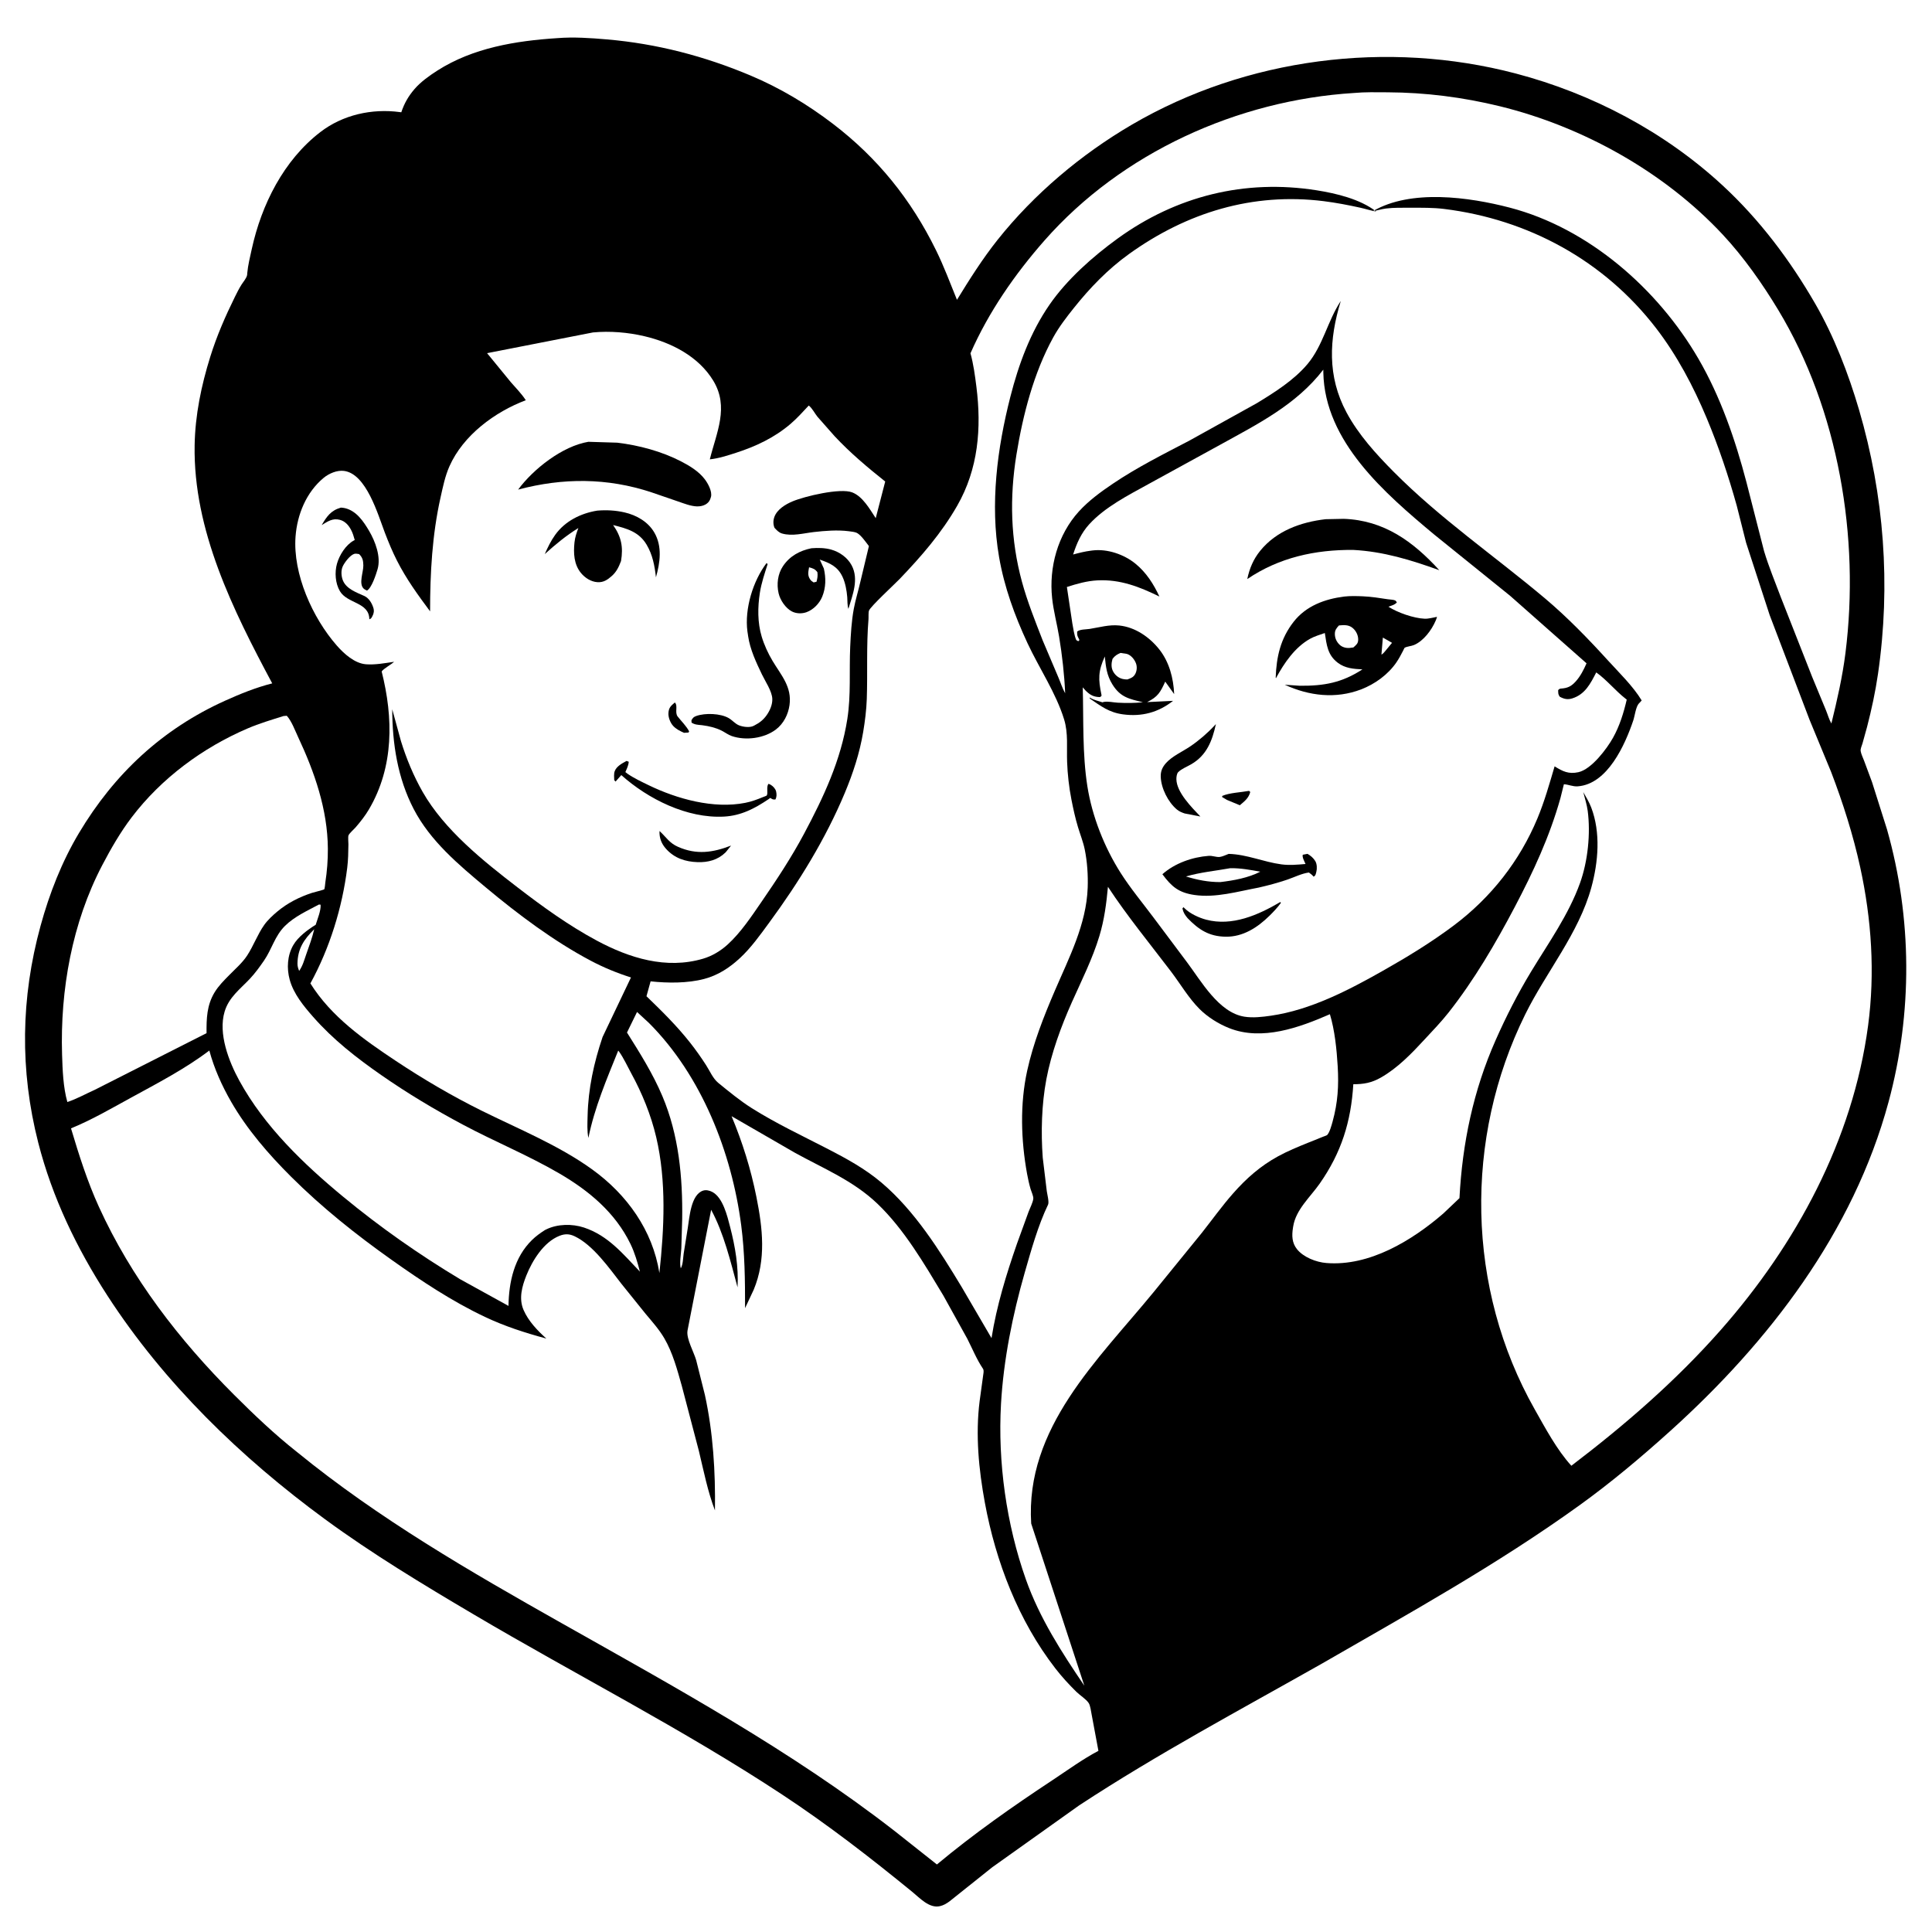 <svg version="1.1" xmlns="http://www.w3.org/2000/svg" style="display: block;" viewBox="0 0 2048 2048" width="1024" height="1024">
<path transform="translate(0,0)" fill="rgb(255,255,255)" d="M 0 -0 L 2048 0 L 2048 2048 L -0 2048 L 0 -0 z"/>
<path transform="translate(0,0)" fill="rgb(0,0,0)" d="M 590.7 40.433 C 607.975 39.02 626.342 40.294 643.591 41.789 C 696.416 46.369 746.721 59.488 795.5 80.012 C 826.79 93.178 856.025 110.699 882.969 131.276 C 930.421 167.513 965.908 211.668 992.214 265.238 C 1000.61 282.335 1007.25 300.193 1014.43 317.816 C 1027.82 296.009 1041.55 274.249 1057.51 254.187 C 1096.25 205.508 1146.06 163.619 1199.67 132.244 C 1320.86 61.317 1470.93 42.236 1606.62 77.882 C 1687.59 99.152 1764.39 139.59 1826.02 196.554 C 1865.31 232.871 1897.54 275.747 1924.23 321.995 C 1944.2 356.605 1959.35 395.928 1970.58 434.126 C 1997.34 525.142 2004.39 620.306 1990.77 714.235 C 1988.01 733.241 1983.98 751.911 1979.18 770.498 L 1974.29 788.147 C 1973.59 790.444 1972.01 793.828 1972.38 796.157 C 1972.88 799.373 1974.87 803.324 1976.01 806.4 L 1984.45 829.125 L 2000.32 879.25 C 2026.99 973.31 2027.46 1073.76 2001.95 1168.12 C 1964.6 1306.28 1875.07 1422.68 1770.29 1517.13 C 1739.65 1544.74 1707.93 1571.44 1674.44 1595.57 C 1587.11 1658.53 1493.59 1710.28 1400.53 1763.93 C 1314.43 1812.63 1226.69 1859.44 1143.94 1913.78 L 1051.89 1979.32 L 1006.36 2015.64 C 1003.17 2017.94 1000.26 2019.7 996.399 2020.59 C 985.11 2023.21 975.103 2012.04 967.205 2005.59 C 922.381 1968.98 877.413 1934.13 829.026 1902.25 C 723.416 1832.68 610.347 1775.32 501.557 1711.02 C 448.196 1679.49 394.597 1647.16 344.562 1610.48 C 255.52 1545.21 174.036 1466.36 113.851 1373.41 C 81.334 1323.19 55.383 1269.38 40.532 1211.25 C 20.931 1134.54 22.04 1057.82 43.005 981.385 C 52.431 947.017 65.533 913.473 83.838 882.838 C 121.229 820.265 171.98 772.838 238.656 742.75 C 254.921 735.411 271.231 728.814 288.565 724.406 C 247.119 646.914 204.758 562.079 206.32 471.984 C 206.876 439.957 213.383 408.651 222.887 378.191 C 229.788 356.076 238.709 335.586 248.925 314.855 C 251.174 310.292 253.415 305.789 256.152 301.493 C 257.965 298.647 261.43 294.744 261.975 291.405 L 262.101 289.5 C 262.887 281.008 265.059 272.324 266.882 264 C 277.183 216.966 300.631 169.985 339.5 140.054 C 363.307 121.721 394.097 114.882 423.691 118.798 L 425.381 119.03 C 428.593 109.486 432.909 101.924 439.482 94.315 C 446.061 86.7 455.143 80.238 463.572 74.842 C 501.337 50.666 546.788 43.271 590.7 40.433 z"/>
<path transform="translate(0,0)" fill="rgb(255,255,255)" d="M 333.095 985.03 C 330.99 994.096 327.712 1002.8 324.633 1011.57 C 322.416 1017.89 321.028 1023.6 317.113 1029.22 C 316.087 1026.62 315.297 1024.32 315.333 1021.47 C 315.53 1005.78 322.168 995.758 333.095 985.03 z"/>
<path transform="translate(0,0)" fill="rgb(255,255,255)" d="M 1187.81 692.112 L 1194.5 693.148 C 1198.86 694.436 1202.47 698.822 1204.08 702.928 C 1205.49 706.539 1205.24 710.77 1203.5 714.218 C 1201.63 717.924 1198.77 718.936 1195.04 720.248 C 1193.32 720.222 1191.84 720.15 1190.15 719.751 C 1185.87 718.738 1182.35 715.987 1180.11 712.06 C 1177.66 707.769 1178.03 703.06 1179.29 698.5 C 1181.76 695.101 1184 693.801 1187.81 692.112 z"/>
<path transform="translate(0,0)" fill="rgb(255,255,255)" d="M 338.098 958.823 L 339.848 959.012 C 340.364 965.185 336.516 974.181 334.664 980.281 C 326.146 985.574 315.873 993.141 310.815 1001.98 C 304.547 1012.93 303.795 1026.5 307.084 1038.5 C 311.225 1053.62 321.868 1066.47 332.003 1078 C 353.199 1102.1 377.71 1121.22 403.949 1139.5 C 431.651 1158.8 460.955 1176.35 490.745 1192.21 C 524.399 1210.14 560.142 1224.8 593.022 1243.97 C 624.322 1262.23 652.195 1285.41 668.289 1318.57 C 672.85 1327.97 675.709 1337.9 678.329 1347.97 C 660.493 1329.32 644.643 1309.69 619 1301.24 C 606.519 1297.13 590.934 1297.38 579.145 1303.17 L 577.681 1303.89 C 572.883 1306.94 568.153 1310.35 564.073 1314.32 C 545.122 1332.75 539.422 1358.86 539.019 1384.31 L 487.757 1356.02 C 444.473 1330.05 402.78 1300.81 363.858 1268.65 C 321.799 1233.91 280.336 1194.07 253.837 1145.8 C 242.632 1125.39 231.067 1095.76 238.112 1072.32 C 242.685 1057.11 254.358 1048.67 264.779 1037.65 C 270.365 1031.73 275.27 1024.95 279.869 1018.26 C 288.245 1006.07 291.173 992.336 302.082 981.5 C 312.042 971.608 325.859 965.398 338.098 958.823 z"/>
<path transform="translate(0,0)" fill="rgb(255,255,255)" d="M 300.585 759.019 L 304 758.744 C 309.148 764.442 312.668 774.175 315.964 781.206 C 333.425 818.454 347.233 857.926 347.544 899.5 C 347.635 911.692 346.708 923.4 344.868 935.455 C 344.668 936.762 344.338 941.791 343.689 942.725 C 343.36 943.199 332.015 946.046 330.551 946.53 C 317.221 950.936 304.889 957.17 294.08 966.17 C 289.101 970.316 283.819 975.192 280.067 980.5 C 272.947 990.574 268.808 1002.42 262.102 1012.72 C 257.007 1020.56 249.544 1026.99 243.008 1033.63 C 237.387 1039.34 231.757 1044.93 227.548 1051.82 C 219.185 1065.5 218.823 1079.75 218.949 1095.18 L 100.349 1155.3 C 90.735 1159.59 81.392 1164.87 71.397 1168.2 C 66.963 1152.51 66.304 1134.16 65.802 1117.91 C 63.689 1049.55 76.449 978.116 108.375 917.156 C 117.549 899.64 127.578 882.195 139.559 866.427 C 171.09 824.933 214.95 792.492 262.749 772.072 C 274.982 766.846 287.902 763.01 300.585 759.019 z"/>
<path transform="translate(0,0)" fill="rgb(255,255,255)" d="M 1174.46 940.054 C 1194.82 971.012 1218.75 1000.18 1241.18 1029.68 C 1251.19 1042.84 1259.94 1057.99 1271.65 1069.67 C 1280.22 1078.21 1291.77 1085.41 1303 1089.86 C 1337.87 1103.69 1377.45 1089.24 1409.75 1075.1 C 1414.91 1092.16 1416.95 1112.41 1418.01 1130.25 C 1419.24 1151.01 1418.17 1168.63 1412.64 1188.79 C 1411.58 1192.65 1409.58 1200.15 1406.93 1203.07 C 1406.34 1203.71 1403.49 1204.55 1402.56 1204.94 L 1386.58 1211.37 C 1375.75 1215.75 1364.76 1220.25 1354.51 1225.89 C 1335.95 1236.09 1321.14 1249.17 1307.21 1264.97 C 1295.41 1278.34 1284.93 1293.01 1273.88 1307 L 1222.85 1369.74 C 1163.66 1441.91 1086.72 1513.52 1093.11 1615.03 L 1149.44 1786.92 C 1125.28 1751.37 1101.88 1714.97 1087.45 1674.17 C 1066.78 1615.74 1057.6 1550.03 1061.11 1488.18 C 1063.77 1441.51 1073.4 1393.83 1086.27 1348.98 C 1093.02 1325.47 1100.35 1299.06 1110.98 1276.98 C 1112.28 1274.3 1110.13 1266.02 1109.65 1262.77 L 1105.35 1227.14 C 1103.35 1200.02 1104.15 1170.82 1109.18 1144.07 C 1114.39 1116.36 1124.86 1087.9 1136.31 1062.22 C 1146.55 1039.28 1158.15 1016.28 1165.42 992.174 C 1170.59 975.058 1172.84 957.785 1174.46 940.054 z"/>
<path transform="translate(0,0)" fill="rgb(255,255,255)" d="M 1402.76 391.823 L 1402.78 394.912 C 1404.23 468.227 1468.18 523.13 1520.16 566.518 L 1600.63 631.442 L 1681.79 703.143 C 1678.88 709.801 1675.39 716.716 1670.5 722.169 C 1665.67 727.557 1661.88 729.414 1654.75 729.922 C 1653.02 730.045 1653 730.419 1651.72 731.5 C 1651.84 734.688 1651.51 735.943 1653.43 738.565 C 1657.89 740.979 1661.69 741.889 1666.66 740.33 C 1680.28 736.055 1686 724.632 1692.09 712.776 C 1703.36 720.816 1712.28 732.128 1723.24 740.7 L 1724.41 741.604 C 1721.16 755.618 1716.89 769.511 1709.83 782.12 C 1703.23 793.901 1687.01 815.498 1673.19 818.546 C 1662.8 820.838 1656.56 817.715 1647.95 812.349 C 1642.46 830.945 1637.23 849.542 1629.76 867.477 C 1610.89 912.803 1580.47 951.409 1541.32 980.851 C 1517.59 998.693 1491.95 1014.33 1466.12 1028.95 C 1429.5 1049.66 1389.27 1070.64 1347.23 1076.69 C 1338.11 1078 1328.16 1079.18 1319 1077.71 C 1291.93 1073.35 1273.29 1040.02 1258.23 1019.95 L 1222.85 972.726 C 1211.27 957.226 1198.46 941.862 1188.08 925.567 C 1170.68 898.257 1157.66 865.383 1152.64 833.366 C 1147.27 799.089 1148.69 763.262 1147.76 728.616 L 1150.86 732.127 C 1155.64 736.786 1159.31 738.835 1166 738.942 C 1167.1 738.058 1167.93 738.115 1167.62 736.627 C 1164.12 720.06 1164 711.519 1171.15 695.877 C 1172.26 706.974 1173.19 715.81 1179.19 725.5 C 1187.67 739.195 1196.96 740.885 1211.55 744.401 C 1202.92 745.368 1193.52 745.324 1184.84 744.882 C 1180.19 744.645 1174.15 743.14 1169.7 744.148 L 1168.63 744.5 C 1164.59 743.137 1159.84 742.162 1156.2 740.008 L 1155.17 739.301 L 1155.27 740.5 C 1167.18 748.619 1175.55 755.25 1190.51 757.26 C 1210.31 759.921 1227.86 755.238 1243.51 742.925 L 1215.99 744.261 C 1227.42 738.606 1229.99 733.912 1235.2 722.552 L 1244.66 735.76 C 1243.92 718.978 1239.53 701.867 1228.95 688.473 C 1218.63 675.398 1203.44 664.835 1186.5 663.065 C 1175.69 661.935 1165.56 665.037 1155 666.686 C 1150.95 667.319 1144.98 666.941 1141.82 669.5 C 1141.84 671.396 1141.7 673.072 1142.49 674.835 L 1144.25 678.5 L 1143 679.729 L 1140.89 678.5 C 1138.54 673.054 1137.84 666.614 1136.72 660.795 L 1130.95 622.238 C 1141.59 618.806 1152.14 615.793 1163.37 615.215 C 1187.44 613.978 1207.95 622.039 1229 632.347 C 1222.96 619.192 1214.95 606.725 1203.59 597.506 C 1191.48 587.679 1173.96 581.63 1158.32 583.488 L 1156.5 583.726 C 1149.97 584.54 1143.88 586.069 1137.55 587.796 C 1141.4 575.878 1146.1 565.045 1154.66 555.702 C 1171.37 537.465 1195.72 525.118 1217.19 513.269 L 1293.14 471.63 C 1333.25 449.462 1374.22 429.016 1402.76 391.823 z"/>
<path transform="translate(0,0)" fill="rgb(0,0,0)" d="M 1324.03 838.355 L 1325.33 839.5 C 1323.63 846.137 1319.26 849.352 1314.26 853.6 L 1300.71 847.982 L 1295.5 844.913 L 1295.65 843.706 C 1303.23 840.356 1315.67 839.918 1324.03 838.355 z"/>
<path transform="translate(0,0)" fill="rgb(0,0,0)" d="M 1357.16 956.204 L 1357.87 957 C 1354.31 961.962 1350.07 966.442 1345.72 970.721 C 1333.02 983.226 1317.6 993.253 1299.17 992.946 C 1281.54 992.653 1270.58 985.4 1258.87 973.266 C 1256.07 969.869 1254.35 967.336 1253.43 963 L 1254.5 961.634 L 1255.91 963 C 1261.51 968.51 1270.89 972.855 1278.5 974.875 C 1306.14 982.207 1333.69 969.991 1357.16 956.204 z"/>
<path transform="translate(0,0)" fill="rgb(0,0,0)" d="M 1288.92 767.528 C 1285.05 785.128 1279.31 800.474 1262.86 810.086 C 1258.59 812.585 1252.42 815.003 1248.94 818.5 C 1247.38 820.073 1246.98 823.86 1247.02 826 C 1247.26 839.984 1263.35 855.916 1272.46 865.535 L 1255.77 862.299 C 1252.82 861.306 1250 860.149 1247.58 858.134 C 1238.23 850.336 1230.89 835.693 1230.43 823.5 C 1230.21 817.625 1232.1 813.339 1235.92 808.98 C 1242.35 801.659 1253.45 796.761 1261.55 791.311 C 1270.78 785.096 1280.19 776.991 1287.73 768.822 L 1288.92 767.528 z"/>
<path transform="translate(0,0)" fill="rgb(0,0,0)" d="M 1302.44 905.163 C 1321.66 905.614 1339.48 913.77 1358.38 916.27 C 1366.98 917.408 1375.29 916.606 1383.91 915.862 C 1382.83 913.241 1380.14 908.62 1381 906.063 L 1386 905.111 C 1389.39 907.047 1392.24 909.471 1394.29 912.861 C 1396.1 915.862 1396.24 920.902 1395.37 924.178 C 1394.74 926.574 1394.71 928.098 1392.5 929.306 C 1390.96 927.479 1389.45 926.269 1387.5 924.901 C 1380.04 925.839 1371.73 930.026 1364.52 932.468 C 1354.53 935.854 1344.52 938.53 1334.24 940.879 C 1312.15 944.987 1288.58 952.013 1266.09 948.695 C 1249.37 946.229 1241.92 939.85 1232.18 926.723 C 1245.33 915.024 1263.92 908.542 1281.26 907.238 C 1285.27 906.938 1289.32 908.795 1292.9 908.409 C 1295.84 908.093 1299.64 906.186 1302.44 905.163 z"/>
<path transform="translate(0,0)" fill="rgb(255,255,255)" d="M 1304.14 920.32 C 1314.83 920.144 1325.49 922.104 1335.95 924.035 C 1323.24 930.598 1307.6 933.39 1293.55 935.057 C 1280.61 935.06 1269.53 932.829 1257.16 929.098 C 1272.63 924.553 1288.32 923.21 1304.14 920.32 z"/>
<path transform="translate(0,0)" fill="rgb(0,0,0)" d="M 1405.13 550.38 L 1424.5 549.982 C 1467.15 551.527 1497.93 573.976 1525.73 604.437 C 1495.61 593.564 1466.5 584.626 1434.36 582.928 C 1394.08 582.657 1355.95 590.933 1322.17 613.817 C 1324.49 602.641 1328.58 592.878 1335.82 583.924 C 1352.93 562.771 1378.91 553.428 1405.13 550.38 z"/>
<path transform="translate(0,0)" fill="rgb(0,0,0)" d="M 1424.92 632.373 C 1431.21 631.622 1438.29 631.839 1444.65 632.105 C 1453.46 632.475 1462.38 633.892 1471.09 635.224 C 1472.96 635.51 1477.36 635.683 1478.94 636.5 C 1479.73 636.912 1480.14 637.833 1480.74 638.5 C 1478.81 641.069 1474.77 642.037 1471.81 643.154 C 1481.48 649.421 1498.56 655.383 1510.19 655.865 C 1514.3 656.035 1519.25 654.619 1523.31 653.877 C 1522.89 655.404 1522.36 656.782 1521.73 658.236 C 1517.51 667.983 1509.02 679.446 1498.95 683.724 C 1496.09 684.94 1491.37 685.239 1488.93 686.67 C 1488.72 686.794 1487.49 689.49 1487.34 689.784 C 1485.13 694.066 1482.9 698.305 1480.16 702.279 C 1471.32 715.136 1457.43 725.179 1442.93 730.749 C 1415.96 741.106 1387.7 737.75 1361.88 725.842 L 1377.9 726.935 C 1403.63 727.127 1422.42 723.757 1444.23 709.572 C 1434.79 709.106 1425.91 708.468 1418.08 702.528 C 1407.18 694.269 1406.31 683.512 1404.37 671.027 C 1399.23 672.824 1393.51 674.473 1388.75 677.133 C 1372.56 686.192 1361.18 702.958 1352.58 718.885 L 1352.28 718.296 C 1353.08 696.135 1357.4 676.952 1371.27 659.165 C 1384.46 642.262 1404.34 634.963 1424.92 632.373 z"/>
<path transform="translate(0,0)" fill="rgb(255,255,255)" d="M 1465.89 675.867 L 1475.61 681.415 L 1468.19 690.428 C 1466.89 691.984 1466.15 692.875 1464.38 693.933 L 1465.89 675.867 z"/>
<path transform="translate(0,0)" fill="rgb(255,255,255)" d="M 1419.32 663.001 C 1424.5 662.519 1429.47 662.105 1433.71 665.554 C 1437.36 668.524 1439.79 673.227 1439.74 678 C 1439.7 682.343 1437.54 683.643 1434.65 686.326 L 1430.54 686.847 C 1426.79 687.149 1422.76 686.064 1420 683.412 C 1416.86 680.398 1415.08 676.578 1415 672.214 C 1414.93 668.063 1416.62 665.964 1419.32 663.001 z"/>
<path transform="translate(0,0)" fill="rgb(255,255,255)" d="M 628.576 352.4 C 646.6 350.701 665.646 352.29 683.219 356.43 C 711.654 363.13 740.399 377.765 756.05 403.468 C 773.129 431.515 759.497 458.488 752.435 486.939 C 762.041 485.892 771.079 482.934 780.238 479.972 C 801.42 473.123 820.905 463.922 837.955 449.392 C 844.899 443.474 851.07 436.536 857.311 429.891 C 860.872 432.566 863.684 438.25 866.589 441.828 L 884.686 462.342 C 901.075 479.917 919.578 495.461 938.363 510.413 L 928.309 549.261 C 921.946 539.661 914.606 526.34 903.423 521.964 C 890.732 516.997 852.933 526.066 839.979 531.529 C 832.565 534.655 823.692 540.042 820.842 548.034 C 819.516 551.753 819.49 555.873 821 559.5 C 823.314 562.006 825.6 564.542 828.977 565.529 C 839.789 568.691 851.955 565.225 862.832 563.979 C 874.571 562.633 887.783 561.614 899.5 563.096 C 901.823 563.39 906.315 563.833 908.368 564.915 C 912.841 567.274 917.956 574.897 921.078 578.87 L 912.004 616.782 C 909.825 626.366 906.829 635.841 905.04 645.494 C 902.643 658.425 901.83 672.663 901.244 685.834 C 900.102 711.461 902.187 736.693 898.197 762.228 C 891.357 805.993 873.003 845.058 852.357 883.768 C 838.997 908.818 823.273 932.684 807.176 956.052 C 796.543 971.489 785.244 988.593 771.347 1001.23 C 763.916 1007.98 754.946 1013.41 745.279 1016.26 C 706.103 1027.8 667.089 1015.58 632.5 997.009 C 602.69 981.003 575.265 961.158 548.5 940.568 C 512.169 912.619 471.04 879.751 448.055 839.5 C 438.389 822.575 430.828 804.303 425.059 785.708 L 415.784 751.836 C 415.892 788.364 421.483 824.721 438.482 857.529 C 456.084 891.502 486.204 916.688 515.103 940.812 C 549.187 969.263 587.035 997.681 626.344 1018.46 C 639.954 1025.66 654.181 1031.5 668.856 1036.14 L 638.767 1099.24 C 629.591 1126.33 623.508 1154.14 622.888 1182.83 C 622.721 1190.54 622.191 1198.66 623.709 1206.26 C 630.29 1173.93 643.074 1144.11 655.348 1113.67 L 656.31 1114.83 C 661.139 1121.66 665.056 1130.31 669.103 1137.7 C 680.676 1158.85 690.107 1181.99 695.62 1205.5 C 706.575 1252.23 704.09 1302.2 698.984 1349.5 C 691.843 1304.17 664.554 1266.22 627.738 1239.64 C 592.142 1213.95 549.393 1196.65 510.116 1177.16 C 478.983 1161.71 448.496 1143.81 419.559 1124.57 C 385.554 1101.97 351.037 1077.67 329.029 1042.45 C 349.509 1005.05 362.838 962.169 368.075 919.898 C 369.102 911.611 369.239 903.453 369.338 895.115 C 369.363 893.078 368.751 887.178 369.43 885.52 C 370.354 883.266 375.324 878.953 377.13 876.855 C 382.195 870.97 387.195 864.612 391.132 857.909 C 417.672 812.719 416.997 761.017 404.589 711.796 C 406.547 708.777 414.641 704.507 417.756 701.528 C 408.098 702.941 397.804 704.902 388 704.162 C 375.942 703.25 364.677 693.047 356.994 684.283 C 331.325 654.997 310.342 608.426 313.288 568.814 C 315.029 545.396 324.663 521.797 343.068 506.558 C 348.679 501.912 357.224 498.244 364.606 499.176 C 388.34 502.173 400.654 545.553 407.891 564.483 C 411.766 574.616 415.915 584.683 420.837 594.36 C 430.723 613.793 442.925 630.609 455.915 648.053 C 455.91 607.514 458.118 566.938 467.007 527.272 C 469.49 516.193 471.771 504.84 476.374 494.406 C 490.915 461.446 524.549 436.621 557.364 424.266 C 552.932 417.363 546.863 411.326 541.5 405.118 L 516.323 374.365 L 628.576 352.4 z"/>
<path transform="translate(0,0)" fill="rgb(0,0,0)" d="M 715.358 744.663 C 718.948 748.044 714.993 755.264 718.359 759.538 C 722.468 764.757 727.313 769.347 730.5 775.236 L 729.884 776.5 L 725.107 776.813 C 720.92 774.981 716.941 772.984 713.735 769.646 C 710.597 766.379 708.296 760.473 708.56 755.947 C 708.902 750.063 711.159 748.281 715.358 744.663 z"/>
<path transform="translate(0,0)" fill="rgb(0,0,0)" d="M 699.116 880.898 C 706.205 887.371 709.392 893.58 718.811 897.716 C 738.413 906.325 755.568 903.813 774.962 896.359 L 769.585 903.068 L 768.749 903.937 C 760.703 911.628 750.453 914.272 739.5 913.909 C 726.451 913.477 715.061 909.775 706.134 899.919 C 701.165 894.433 698.775 888.251 699.116 880.898 z"/>
<path transform="translate(0,0)" fill="rgb(0,0,0)" d="M 664.175 806.604 L 666.489 807.5 C 666.21 811.439 664.46 814.855 662.918 818.433 L 665.343 820.302 C 672.122 824.974 680.181 828.744 687.592 832.34 C 717.656 846.928 756.397 857.687 789.969 851.048 C 796.684 849.72 802.622 847.506 808.917 844.898 C 809.34 844.722 812.51 843.601 812.733 843.302 C 814.455 840.993 812.1 834.528 814.5 830.933 C 815.657 831.249 815.793 831.221 817 831.925 C 819.48 833.37 822.095 836.192 822.716 839 C 823.378 841.995 823.417 844.894 821.917 847.5 C 819.176 847.677 818.885 847.281 816.5 845.827 L 814.574 847.247 C 799.87 857.135 785.479 864.676 767.433 865.63 C 728.339 867.697 687.117 847.102 658.598 821.633 L 652.517 828.5 L 651.105 827 C 651.003 824.105 650.609 820.366 651.573 817.606 C 653.429 812.294 659.577 809.128 664.175 806.604 z"/>
<path transform="translate(0,0)" fill="rgb(0,0,0)" d="M 361.362 538.09 C 362.861 538.166 364.292 538.332 365.755 538.679 C 377.808 541.54 385.326 552.672 391.255 562.749 C 397.832 573.928 404.067 590.364 400.233 603.406 C 398.612 608.923 394.014 623.285 389 626.051 C 387.889 625.471 386.436 624.831 385.5 623.947 C 379.983 618.738 385.303 606.374 385.155 599.317 C 385.048 594.221 384.391 590.99 380.66 587.364 C 379.099 587.114 377.12 586.646 375.562 587.119 C 371.052 588.49 365.141 596.328 363.258 600.517 C 361.314 604.839 361.714 610.901 363.459 615.221 C 367.181 624.437 378.215 628.132 386.515 631.904 C 391.258 634.373 394.124 639.237 395.72 644.168 C 396.753 647.355 396.342 650.339 394.705 653.249 C 393.707 655.024 393.518 655.815 391.5 656.437 C 391.31 638.175 368.259 640.049 360.341 626.699 C 355.413 618.39 354.614 606.717 357.219 597.5 C 359.816 588.312 366.577 577.607 374.98 573.003 L 376.039 572.441 C 374.998 568.674 373.905 564.919 372.035 561.464 C 369.423 556.636 365.734 552.467 360.279 551.046 C 352.504 549.019 347.348 552.786 340.99 556.628 C 346.378 547.508 350.666 541.145 361.362 538.09 z"/>
<path transform="translate(0,0)" fill="rgb(0,0,0)" d="M 860.148 581.163 C 867.001 580.617 874.492 580.72 881.143 582.605 C 890.018 585.119 898.37 591.013 902.77 599.25 C 910.661 614.019 903.778 630.769 899.327 645.411 C 898.08 641.615 898.441 636.984 898.118 633 C 897.548 625.994 896.102 617.818 893.08 611.407 C 887.88 600.372 879.687 596.93 868.974 593.183 L 873.294 602.596 C 875.629 612.612 875.548 622.853 871.592 632.5 C 868.647 639.679 862.25 646.318 854.897 648.961 C 850.015 650.715 843.978 650.562 839.347 648.11 C 832.681 644.581 827.054 636.204 825.362 628.969 C 823.101 619.298 824.422 608.42 829.995 600.136 C 837.258 589.339 847.75 583.743 860.148 581.163 z"/>
<path transform="translate(0,0)" fill="rgb(255,255,255)" d="M 857.646 601.355 C 861.787 602.486 863.837 603.066 866.479 606.54 C 866.97 610.375 866.521 612.964 865.534 616.684 L 862.5 617.401 C 860.854 616.392 859.711 615.631 858.633 613.957 C 855.852 609.637 856.855 606.153 857.646 601.355 z"/>
<path transform="translate(0,0)" fill="rgb(0,0,0)" d="M 812.611 596.824 L 813.701 598 C 810.569 607.928 807.108 617.988 805.5 628.299 C 803.119 643.566 802.939 659.969 807.433 674.873 C 810.107 683.738 814.201 692.641 818.95 700.582 C 828.113 715.902 839.6 728.098 836.922 747.406 C 835.533 757.419 830.617 767.11 822.547 773.252 C 810.16 782.68 790.644 785.328 775.77 780.274 C 771.787 778.92 768.421 776.216 764.676 774.368 C 758.594 771.368 751.657 769.737 744.97 768.85 L 743.759 768.697 C 739.767 768.315 736.487 768.24 733.071 766 L 732.965 763.5 C 734.416 761.009 735.217 759.997 738 758.997 C 747.438 755.607 763.709 756.168 772.41 761.184 C 776.133 763.33 779.367 767.266 783.289 768.855 C 787.567 770.587 794.656 771.556 798.824 769.468 L 800 768.832 C 805.233 766.163 809.211 763.013 812.649 758.162 C 816.113 753.274 818.952 746.844 818.675 740.725 C 818.307 732.615 811.188 722.219 807.706 714.962 C 801.56 702.157 795.11 688.484 793.042 674.325 L 792.788 672.5 L 792.278 669.219 C 789.184 645.283 798.195 615.838 812.611 596.824 z"/>
<path transform="translate(0,0)" fill="rgb(0,0,0)" d="M 633.076 541.288 C 642.848 540.477 652.466 540.986 662.014 543.166 C 674.655 546.054 686.915 553.009 693.61 564.5 C 702.189 579.224 699.739 596.46 695.331 611.966 C 693.959 599.731 691.81 588.094 685.429 577.375 C 677.267 563.664 664.514 560.245 649.928 556.576 C 658.685 569.075 660.798 579.807 658.315 594.736 C 655.975 600.813 653.638 606.012 648.66 610.458 C 644.016 614.606 639.684 617.58 633.242 617.124 C 626.46 616.645 620.206 612.642 615.944 607.512 C 608.313 598.328 607.795 586.279 608.973 575 C 609.55 569.475 611.16 564.88 613.098 559.727 C 599.993 567.846 588.884 577.065 577.48 587.359 C 580.665 580.122 583.855 573.484 588.482 567.022 C 598.994 552.342 615.567 544.142 633.076 541.288 z"/>
<path transform="translate(0,0)" fill="rgb(0,0,0)" d="M 623.716 468.322 L 654.262 469.262 C 677.237 471.967 701.451 478.491 722 489.107 C 731.118 493.817 740.743 499.662 747.057 507.973 C 750.454 512.445 755.131 520.859 753.667 526.7 C 752.722 530.469 750.983 533.116 747.5 534.964 C 744.807 536.393 741.619 536.896 738.597 536.788 C 732.186 536.559 725.139 533.755 719.097 531.676 L 690.4 521.818 C 643.668 506.41 596.709 506.359 549.246 518.99 C 565.37 497.135 596.228 472.882 623.716 468.322 z"/>
<path transform="translate(0,0)" fill="rgb(255,255,255)" d="M 675.286 1072.74 L 687.973 1084.44 C 743.687 1140.2 775.705 1221.74 785.727 1299 C 789.509 1328.15 789.833 1357.34 789.802 1386.69 L 798.965 1367.14 C 812.312 1335.1 808.448 1301.82 801.821 1268.77 C 795.89 1239.18 787.113 1211.05 775.504 1183.21 L 842.556 1221.93 C 873.019 1238.75 904.405 1251.46 930.038 1275.92 C 958.467 1303.06 979.847 1339.84 999.984 1373.32 L 1025.37 1419.11 C 1030.73 1429.62 1035.36 1441.09 1041.95 1450.84 C 1043.3 1452.84 1042.42 1455.8 1042.15 1458.19 L 1038.44 1485.3 C 1033.94 1520.98 1037.49 1557.59 1043.98 1592.82 C 1055.5 1655.4 1079.56 1717.97 1118.7 1768.55 C 1125.46 1777.28 1133.13 1785.67 1141.02 1793.41 C 1144.8 1797.12 1151.33 1801.13 1154.05 1805.3 C 1155.88 1808.11 1156.49 1814.14 1157.18 1817.42 L 1164.37 1855.97 C 1147.83 1864.64 1131.47 1876.61 1115.85 1886.92 C 1073.59 1914.82 1032.08 1943.96 993.162 1976.42 L 947.915 1940.61 C 838.27 1855.52 716.542 1789 596 1720.99 C 498.174 1665.79 401.719 1610.12 314.427 1538.87 C 290.983 1520.33 269.298 1499.7 248.173 1478.6 C 189.777 1420.27 139.182 1354.64 104.809 1279.23 C 92.634 1252.52 83.652 1224.21 75.274 1196.12 C 97.105 1187.18 118.123 1174.96 138.808 1163.63 C 166.894 1148.26 196.374 1132.99 221.89 1113.6 C 227.012 1132.63 235.224 1150.93 245.062 1168 C 261.918 1197.24 284.501 1223.35 308.305 1247.1 C 341.325 1280.03 377.065 1308.5 415.082 1335.46 C 446.482 1357.73 479.09 1379.42 513.951 1395.92 C 535.207 1405.99 556.5 1412.79 579.157 1418.94 C 569.635 1410.36 560.178 1400.51 555.013 1388.66 C 549.754 1376.6 553.324 1363.64 557.985 1352 C 564.311 1336.19 576.388 1316.66 592.935 1310.08 C 598.776 1307.76 603.507 1307.81 609.188 1310.52 C 628.611 1319.77 645.583 1343.97 658.709 1360.85 L 684.333 1392.68 C 691.32 1401.04 698.672 1409.18 704.192 1418.63 C 713.144 1433.95 718.005 1452.3 722.79 1469.29 L 740.83 1538 C 745.838 1558.82 750.205 1581.11 757.881 1601.1 C 758.453 1560.18 755.961 1518.8 747.23 1478.72 L 737.952 1441.75 C 735.513 1433.34 727.653 1419.41 728.716 1411.12 L 728.878 1410 L 753.836 1282.43 C 767.266 1307.09 774.506 1337.55 781.823 1364.62 C 783.035 1342.96 779.365 1321.53 773.96 1300.62 C 770.972 1289.07 766.389 1269.57 755.131 1263.54 C 752.338 1262.04 748.491 1261.09 745.39 1262.08 C 732.24 1266.3 730.883 1290.72 729.028 1302 L 724.72 1328.86 C 724.031 1333.58 724.053 1340.37 721.658 1344.5 C 720.145 1338.83 721.889 1329.53 722.224 1323.47 L 723.15 1292.23 C 723.745 1247.96 719.596 1203.21 702.169 1161.99 C 692.095 1138.16 678.382 1116.34 664.634 1094.52 L 675.286 1072.74 z"/>
<path transform="translate(0,0)" fill="rgb(255,255,255)" d="M 1435.11 98.573 C 1446.92 97.481 1459.08 97.785 1470.93 97.845 C 1511.2 98.049 1550.71 103.06 1589.8 112.616 C 1677.75 134.121 1764.47 182.389 1826.35 248.867 C 1848.4 272.558 1868.19 300.689 1884.89 328.361 C 1949.03 434.588 1971.65 569.946 1956.27 692.174 C 1953.07 717.625 1947.44 742.077 1941.35 766.945 C 1938.92 762.817 1937.52 757.596 1935.69 753.138 L 1920.95 717.503 L 1887.64 632.807 C 1881.61 616.694 1874.92 600.701 1869.99 584.216 L 1851.27 511.039 C 1839.46 465.974 1823.8 420.509 1800.31 380.126 C 1757.32 306.204 1683.94 241.831 1600.24 220.061 C 1557.39 208.917 1495.46 200.215 1455.26 223.903 C 1459.96 223.153 1464.48 221.619 1469.19 221.031 C 1477.79 219.96 1486.82 220.246 1495.48 220.225 C 1507.13 220.196 1519.21 220.055 1530.79 221.487 C 1620.17 232.545 1700.43 276.32 1755.5 347.865 C 1777.8 376.835 1795.07 409.598 1809.19 443.283 C 1821.71 473.155 1832.36 504.861 1841.03 536.066 L 1850.94 575.322 L 1875.91 651.987 L 1918.2 762.998 L 1941.05 818.259 C 1953.59 850.988 1964.44 885.144 1971.91 919.409 C 1983.92 974.518 1987.73 1031.28 1980.24 1087.3 C 1964.06 1208.43 1903.91 1319.37 1823.71 1410.24 C 1776.36 1463.88 1722.51 1510.51 1665.71 1553.75 C 1650.32 1536.88 1638.15 1513.93 1626.89 1494.03 C 1554.35 1365.81 1551.69 1206.88 1616.91 1075.06 C 1639.09 1030.24 1673.61 989.273 1686.91 940.666 C 1694.28 913.756 1696.9 882.549 1686.77 856 C 1684.6 850.31 1681.33 844.912 1678.32 839.637 C 1679.96 846.189 1682.16 852.874 1683.04 859.57 C 1686.2 883.694 1683.16 913.021 1674.91 935.996 C 1662.77 969.791 1641.44 999.532 1622.97 1030.04 C 1608.92 1053.25 1596.49 1077.67 1585.5 1102.46 C 1561.8 1155.9 1550.12 1211.93 1547.09 1270.09 L 1530.01 1286.32 C 1496.69 1315.14 1451.54 1342.57 1405.95 1338.84 C 1395.15 1337.96 1381.68 1332.75 1374.81 1324.12 C 1369.47 1317.42 1369.32 1309.79 1370.58 1301.64 L 1370.85 1300 C 1373.7 1282.19 1388.98 1268.89 1398.88 1254.75 C 1421.92 1221.86 1432.15 1189.05 1434.57 1149.32 C 1445.59 1149.35 1453.96 1147.83 1463.65 1142.34 C 1481.64 1132.14 1496.5 1116.6 1510.42 1101.54 C 1518.93 1092.33 1527.76 1083.22 1535.52 1073.36 C 1562.68 1038.89 1585.38 1000.1 1605.78 961.321 C 1625.46 923.915 1642.55 887.078 1654.08 846.228 L 1657.79 831.34 C 1662.89 831.609 1667.14 833.933 1672.47 833.543 C 1704.05 831.234 1722.54 789.667 1731.31 763.79 C 1732.94 758.982 1734.03 749.152 1737.31 745.664 L 1738.49 744.5 L 1739.52 743.312 L 1740.25 742.5 C 1731.09 727.354 1716.28 713.065 1704.37 699.966 C 1683.7 677.247 1661.2 654.037 1637.68 634.256 C 1584.33 589.39 1526.79 549.901 1477.49 500.261 C 1458.73 481.365 1440.06 460.861 1427.39 437.255 C 1406.78 398.85 1408.87 359.689 1421.29 319.057 C 1407.31 340.129 1402.51 366.255 1386.04 385.884 C 1371.7 402.98 1351.16 415.891 1332.34 427.365 L 1260.52 467.224 C 1233.22 481.458 1205.4 495.412 1179.84 512.638 C 1167.04 521.261 1154 530.774 1143.61 542.224 C 1121.27 566.818 1111.78 601.264 1115.3 634.088 C 1116.76 647.806 1120.48 661.364 1122.72 674.978 C 1125.92 694.533 1128.28 715.126 1129.12 734.901 C 1126.02 729.448 1124.23 723.301 1121.71 717.553 L 1105.25 678.768 C 1097.29 658.28 1089.06 637.818 1083.28 616.58 C 1071.17 572.036 1070.1 527.395 1077.46 481.965 C 1084.3 439.798 1095.77 395.242 1116.48 357.636 C 1122.6 346.526 1130.48 336.298 1138.38 326.405 C 1155.47 304.989 1174.45 285.327 1196.76 269.292 C 1258.06 225.252 1327.93 203.824 1403.31 213.258 C 1416.26 214.878 1429.28 217.385 1442.02 220.189 C 1447.68 221.435 1453.07 223.292 1458.83 224.222 C 1441.8 211.043 1416.67 205.049 1395.78 201.733 C 1319.71 189.664 1246.83 207.787 1184.62 252.947 C 1158.39 271.984 1131.01 296.224 1112.5 323.037 C 1092.19 352.45 1079.85 386.073 1071.05 420.504 C 1057.09 475.096 1049.35 534.493 1059.06 590.5 C 1064.59 622.359 1075.53 652.432 1089.14 681.676 C 1101.53 708.286 1119.46 734.659 1128.03 762.686 C 1132.49 777.266 1130.64 792.533 1131.18 807.598 C 1131.65 820.8 1133.2 834.567 1135.75 847.533 C 1137.67 857.314 1139.78 867.022 1142.65 876.575 C 1144.99 884.383 1148.21 892.432 1149.85 900.374 C 1152.52 913.304 1153.47 927.835 1153 941 C 1151.6 980.061 1133.16 1015.26 1118.08 1050.4 C 1106.3 1077.83 1095.32 1105.7 1088.88 1134.91 C 1081.06 1170.45 1082.27 1208.75 1088.75 1244.36 C 1089.74 1249.79 1090.95 1255.27 1092.51 1260.57 C 1093.27 1263.14 1095.61 1268.09 1095.34 1270.68 C 1094.91 1274.76 1091.72 1280.81 1090.25 1284.76 L 1078 1318.48 C 1066.6 1351.28 1056.52 1384.11 1051.05 1418.47 L 1019.51 1364.45 C 995.919 1325.36 969.584 1283.39 934.405 1253.62 C 917.039 1238.91 897.252 1228.09 877.121 1217.72 C 850.364 1203.94 822.27 1190.69 796.819 1174.63 C 784.645 1166.95 772.571 1157.02 761.408 1147.91 C 755.713 1143.26 752.45 1135.27 748.46 1129.08 C 743.168 1120.86 737.551 1112.88 731.493 1105.21 C 717.386 1087.35 701.65 1071.82 685.288 1056.05 L 689.664 1040.27 C 707.874 1042.21 728.71 1042.38 746.43 1037.72 C 761.145 1033.85 773.252 1025.9 784.363 1015.62 C 796.213 1004.66 805.969 990.841 815.51 977.862 C 846.661 935.48 875.21 889.179 895.53 840.538 C 904.254 819.656 911.3 798.228 915.019 775.876 C 916.915 764.481 918.428 752.543 918.827 741 C 919.801 712.801 918.296 684.677 920.629 656.5 C 920.833 654.035 920.407 649.436 921.171 647.255 C 922.68 642.946 948.604 619.02 953.607 613.799 C 976.742 589.655 997.975 565.227 1014.69 536.068 C 1037.06 497.033 1040.56 453.789 1035.03 410 C 1033.5 397.941 1031.96 386.242 1028.75 374.49 C 1047.93 330.812 1075.75 290.693 1107.15 254.987 C 1189.15 161.736 1312.08 106.216 1435.11 98.573 z"/>
</svg>